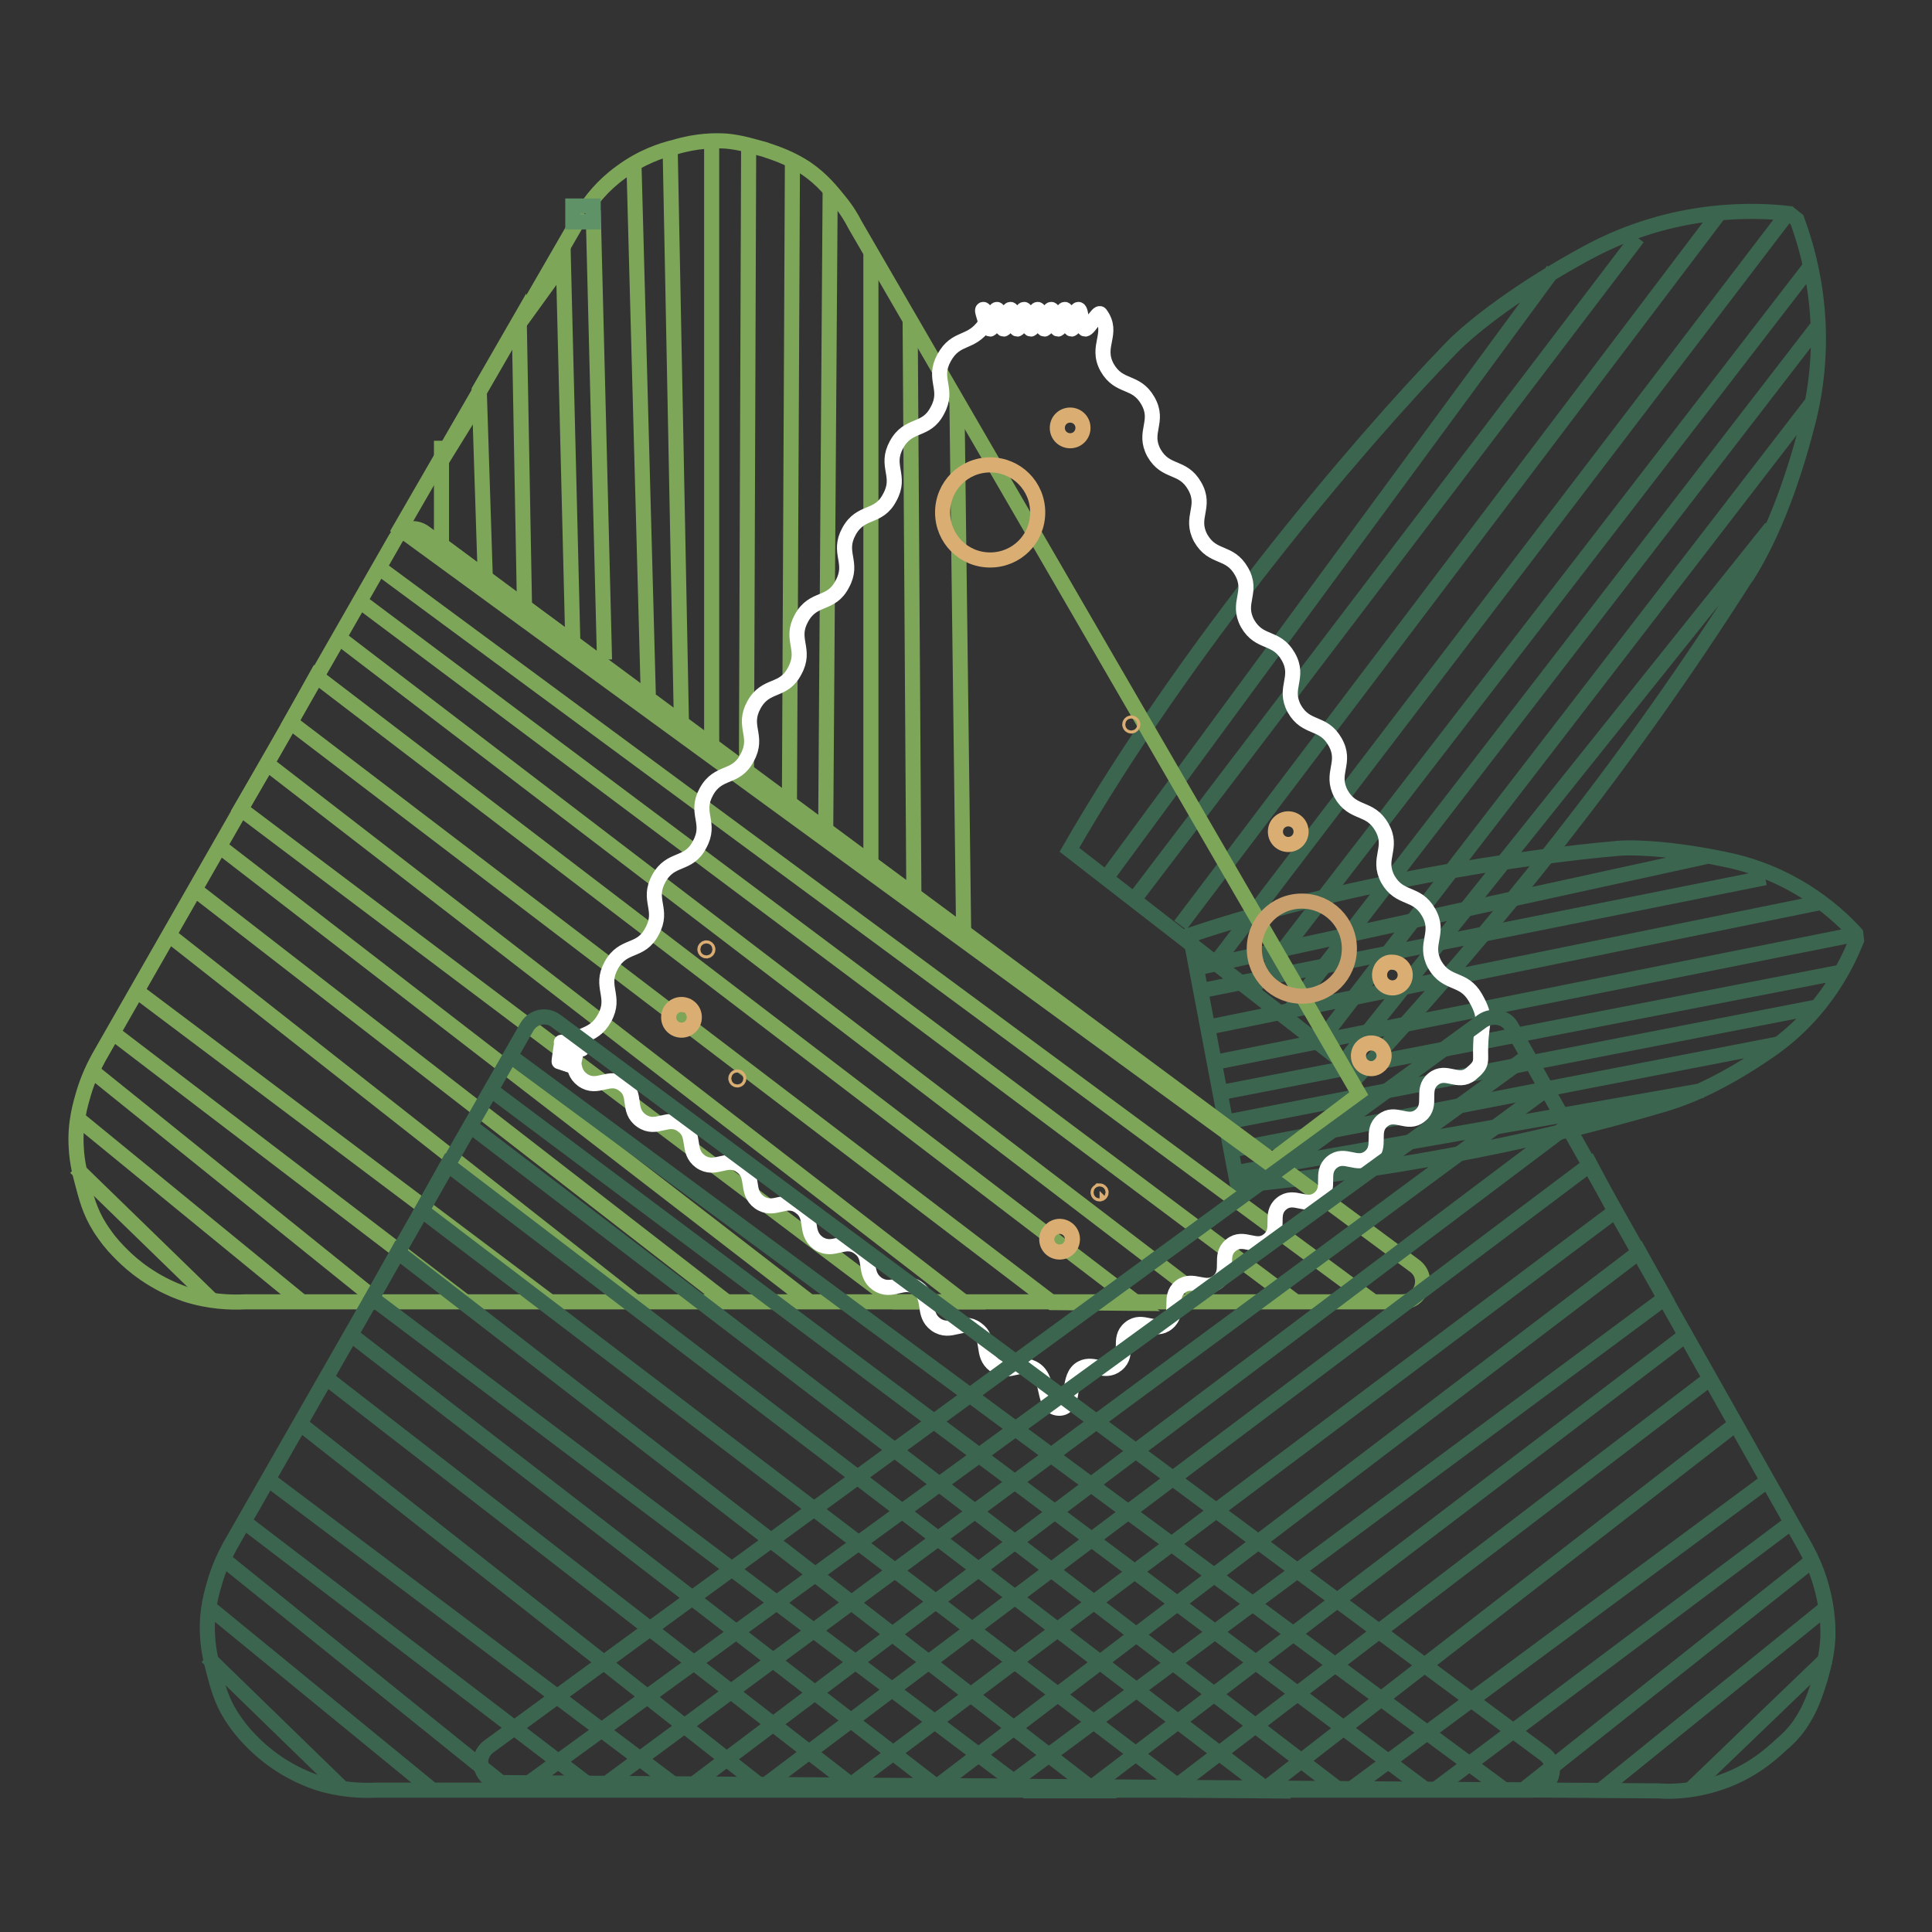 <?xml version="1.0" encoding="utf-8"?>
<!-- Svg Vector Icons : http://www.onlinewebfonts.com/icon -->
<!DOCTYPE svg PUBLIC "-//W3C//DTD SVG 1.1//EN" "http://www.w3.org/Graphics/SVG/1.1/DTD/svg11.dtd">
<svg version="1.1" xmlns="http://www.w3.org/2000/svg" xmlns:xlink="http://www.w3.org/1999/xlink" x="0px" y="0px" viewBox="0 0 256 256" enable-background="new 0 0 256 256" xml:space="preserve">
<rect x="0" y="0" width="256" height="256" fill="#333333" stroke="none"/>
<g> <path stroke-width="2" fill-opacity="0" stroke="#3b654f"  d="M164,157.1c18.6-1.9,37.3-5.1,56.6-10.8l0.3-0.1c3.6-1.1,8.1-3.2,13.6-7c7.4-5.1,10.4-11.9,11.5-14.6 l-0.1-0.9c-2-2.2-7.4-7.5-16.3-9.6c-6.7-1.5-12.3-1.9-15.1-1.7c-12.7,1.1-36.6,4.7-56.8,11.5L164,157.1z M245.9,123.8l-85.1,17  M241.2,119.6L160.6,136 M233.9,116.3l-74.9,15 M226.1,113.5l-67.7,14.8 M244,128.8l-81.9,15.9 M240.9,133.4l-78.5,15.3  M235.8,138.3l-72.2,14 M225.6,144.5l-62,10.9"/> <path stroke-width="2" fill-opacity="0" stroke="#3b654f"  d="M180.1,142.4c18.3-19.7,35.5-41.2,51.1-65.7l0.3-0.4c2.9-4.6,5.7-11.1,8.1-20.5c3.2-12.7-0.1-22.9-1.5-26.7 l-1-0.8c-4.2-0.5-15.2-1.1-26.8,5.2c-8.7,4.7-15.2,9.7-18,12.6C179.5,59.3,157,86,141.7,112.6L180.1,142.4z M237,28.1L161,127.7  M228,28l-71.6,94.6 M217,31.5l-66.8,87.8 M205.8,35.8l-59.2,80.5 M239.8,35.4l-73.5,95.3 M240.8,43.3l-70.5,91.4 M240,53.5 l-64.8,84.1 M234.7,69.9L178,140.8"/> <path stroke-width="2" fill-opacity="0" stroke="#7ea659"  d="M77.4,28c0.9-1.4,2.4-3.4,4.9-5.2c2.7-2,5.4-2.9,7.1-3.3c3-0.9,5.4-0.9,6.9-0.8c2,0.2,3.5,0.7,5,1.1 c1.8,0.6,3.5,1.2,5.5,2.5c2.2,1.5,3.5,3.2,4.4,4.3c1,1.2,1.7,2.4,2.1,3.2l66.8,115.2l-12,9.1L53,70.1l24.2-41.9"/> <path stroke-width="2" fill-opacity="0" stroke="#7ea659"  d="M74.6,32.5l1.3,52.6l-6.4-4.7l-0.7-37.9l-5.3,9.2l0.8,24.8l-5.8-4.3V58.4 M78.6,27.9l1.5,59.5 M84,21.7 L85.9,92 M88.8,19.7l1.5,76.5 M94.3,19.1v79.7 M99.2,19.7l-0.3,84 M104.6,107.2l0.4-85.5 M110,25.3l-0.6,86.1 M115.4,115.6v-82  M120.6,42.5l0.5,77.3 M127.7,124.7l-0.9-71.4"/> <path stroke-width="2" fill-opacity="0" stroke="#7ea659"  d="M13.1,140.1c-0.6,1.1-1.4,2.7-2,4.7c-0.4,1.4-1.2,3.9-1,7.2c0.1,2.2,0.6,3.9,1,5.4c0.5,1.9,1.1,3.9,2.7,6.1 c0.9,1.3,1.7,2.1,2.4,2.8c1.2,1.2,4,3.7,8.4,5.2c3.1,1,5.9,1.1,7.9,1h153.3c2.6,0,3.7-3.3,1.6-4.8L56.3,70.6 c-1.3-1-3.1-0.6-3.9,0.8L13.1,140.1z M50.2,75.2L182,172.5 M47.2,79.3l124.5,93.2 M160.1,172.5L44.8,84.4"/> <path stroke-width="2" fill-opacity="0" stroke="#7ea659"  d="M41.9,89.6l108.8,83.1l-11.3-0.1L38.5,95.7L41.9,89.6z M35.4,101.2l92.3,71.3h-9.1l-86.7-65.3L35.4,101.2z  M28.9,112l78.4,60.5 M96.3,172.5l-70.7-54.8 M22.4,123.9l61.8,48.6 M72.9,172.5l-54.8-41.2 M14.9,136.8l46.9,35.8 M50.2,172.5 l-37.5-30.2 M10.3,148.2L40,172.5 M28.1,172.3L10,154.7"/> <path stroke-width="2" fill-opacity="0" stroke="#fefffe"  d="M74.7,139.4c1.6-2.8,3.8-1.6,5.4-4.5c1.6-2.9-0.7-4.1,0.9-7c1.6-2.9,3.9-1.6,5.4-4.5c1.6-2.9-0.7-4.1,0.9-7 c1.6-2.9,3.9-1.6,5.4-4.5c1.6-2.9-0.7-4.1,0.9-7c1.6-2.9,3.9-1.6,5.4-4.5c1.6-2.9-0.7-4.1,0.9-7c1.6-2.9,3.9-1.6,5.4-4.5 c1.6-2.9-0.7-4.1,0.9-7c1.6-2.9,3.9-1.6,5.4-4.5c1.6-2.9-0.7-4.1,0.9-7c1.6-2.9,3.9-1.6,5.4-4.5c1.6-2.9-0.7-4.1,0.9-7 c1.6-2.9,3.9-1.6,5.4-4.5c1.6-2.9-0.7-4.1,0.9-7c1.6-2.9,3.5-1.7,5.4-4.4c0.3-0.4-0.6-2-0.2-2c0.4,0,0.4,2.6,0.9,2.6 c0.4,0,0.4-2.6,0.9-2.6c0.4,0,0.4,2.6,0.9,2.6c0.4,0,0.4-2.6,0.9-2.6c0.4,0,0.4,2.6,0.9,2.6c0.4,0,0.4-2.6,0.9-2.6 c0.4,0,0.4,2.6,0.9,2.6c0.4,0,0.4-2.6,0.9-2.6c0.4,0,0.4,2.6,0.9,2.6c0.4,0,0.4-2.6,0.9-2.6c0.4,0,0.4,2.6,0.9,2.6 c0.4,0,0.4-2.6,0.9-2.6c0.4,0,0.4,2.6,0.9,2.6c0.4,0,0.4-2.6,0.9-2.6c0.4,0,0.4,2.6,0.9,2.6c0.5,0,1.7-2.4,2-2 c1.9,2.6-0.7,4.2,0.9,7.1c1.6,2.8,3.8,1.6,5.4,4.4c1.6,2.8-0.7,4.1,0.8,6.9c1.6,2.8,3.8,1.6,5.4,4.4c1.6,2.8-0.7,4.1,0.8,6.9 c1.6,2.8,3.8,1.6,5.4,4.4c1.6,2.8-0.7,4.1,0.8,6.9c1.6,2.8,3.8,1.6,5.4,4.4c1.6,2.8-0.7,4.1,0.8,6.9c1.6,2.8,3.8,1.6,5.4,4.4 c1.6,2.8-0.7,4.1,0.8,6.9c1.6,2.8,3.8,1.6,5.4,4.4c1.6,2.8-0.7,4.1,0.8,6.9c1.6,2.8,3.8,1.6,5.4,4.4c1.6,2.8-0.7,4.1,0.8,6.9 c1.6,2.8,3.8,1.6,5.4,4.4c1.6,2.8,0.8,3,0.7,6.3c-0.1,2.2,0.4,2.4-1.3,3.8c-1.7,1.4-3.3-0.7-5,0.7c-1.7,1.4,0,3.4-1.7,4.8 c-1.7,1.4-3.3-0.7-5,0.7c-1.7,1.4,0,3.4-1.7,4.8c-1.7,1.4-3.3-0.7-5,0.7c-1.7,1.4,0,3.4-1.7,4.8c-1.7,1.4-3.3-0.7-5,0.7 c-1.7,1.4,0,3.4-1.7,4.8c-1.7,1.4-3.3-0.7-5,0.7c-1.7,1.4,0,3.4-1.7,4.8c-1.7,1.4-3.3-0.6-5,0.7c-1.7,1.4,0,3.4-1.7,4.8 c-1.7,1.4-3.3-0.7-5,0.7c-1.7,1.4,0,3.4-1.7,4.8c-1.7,1.4-3.3-0.6-5,0.7c-1.7,1.4-0.4,5-2.6,5.1c-2.4,0-1.2-3.7-3.2-5.1 c-2-1.4-3.4,0.8-5.4-0.6c-1.9-1.4-0.5-3.5-2.4-4.8c-1.9-1.4-3.4,0.8-5.4-0.6c-1.9-1.4-0.5-3.5-2.4-4.8c-1.9-1.4-3.4,0.8-5.4-0.6 c-1.9-1.4-0.5-3.5-2.4-4.8c-1.9-1.4-3.4,0.8-5.4-0.6c-1.9-1.4-0.5-3.5-2.4-4.8c-1.9-1.4-3.4,0.8-5.4-0.6c-1.9-1.4-0.5-3.5-2.4-4.8 c-1.9-1.4-3.4,0.8-5.4-0.6c-1.9-1.4-0.5-3.5-2.4-4.8c-1.9-1.4-3.4,0.8-5.4-0.6s-0.5-3.5-2.4-4.8c-1.9-1.4-3.4,0.8-5.4-0.6 c-1.9-1.4-0.5-3.4-2.4-4.8c-0.1,0-0.5-0.2-0.4-0.2s-0.4,2.6-0.3,2.6c0.1,0,0.5-2.5,0.6-2.5c0.1,0-0.4,2.6-0.3,2.6 c0.1,0,0.5-2.5,0.6-2.5c0.1,0-0.4,2.6-0.3,2.6c0.1,0,0.5-2.5,0.6-2.5c0.1,0-0.4,2.6-0.3,2.6c0.1,0,0.5-2.5,0.6-2.5 c0.1,0-0.4,2.6-0.3,2.6c0.1,0,0.5-2.5,0.6-2.5c0.1,0-0.4,2.6-0.3,2.6c0.1,0,0.5-2.5,0.6-2.5c0.1,0-0.4,2.6-0.3,2.6 c0.1,0,0.5-2.5,0.6-2.5c0.1,0,0.7,0.2,0.6,0.2C75.8,138.6,74.6,139.5,74.7,139.4L74.7,139.4z"/> <path stroke-width="2" fill-opacity="0" stroke="#3b654f"  d="M239.2,205c0.6,1.1,1.4,2.7,2,4.7c0.4,1.4,1.1,3.9,1,7.3c-0.1,2.2-0.6,3.9-1,5.4c-0.6,1.9-1.2,3.9-2.7,6.1 c-0.9,1.3-1.8,2.1-2.5,2.7c-1.3,1.2-4,3.7-8.4,5.1c-2.5,0.8-5.2,1.2-7.9,1l-153.3-1.1c-2.6,0-3.7-3.3-1.6-4.8l131.6-96.1 c1.3-0.9,3.2-0.6,3.9,0.8L239.2,205z M202.5,139.9L70,236.3 M205.5,143.9L80.4,236.3 M91.9,236.4l115.9-87.3"/> <path stroke-width="2" fill-opacity="0" stroke="#3b654f"  d="M210.7,154.3l-109.4,82.3l11.3,0l101.4-76.1L210.7,154.3z M217.2,165.9l-92.9,70.7l9.1,0.1l87.2-64.7 L217.2,165.9z M223.5,176.8l-78.8,60 M155.7,236.8l71.1-54.3 M230,188.7l-62.2,48.2 M179.1,237l55.1-40.8 M237.4,201.7l-47.2,35.4  M201.8,237.2l37.8-30 M241.9,213.1L212,237.3 M223.9,237.2l18.2-17.5"/> <path stroke-width="2" fill-opacity="0" stroke="#3b654f"  d="M30.5,204.8c-0.6,1.1-1.4,2.7-2,4.7c-0.4,1.4-1.2,3.9-1,7.2c0.1,2.2,0.6,3.9,1,5.4c0.5,1.9,1.1,3.9,2.7,6.1 c0.9,1.3,1.7,2.1,2.4,2.8c1.2,1.2,4,3.7,8.4,5.2c3.1,1,5.9,1.1,7.9,1H203c2.6,0,3.7-3.3,1.6-4.8L73.7,135.3c-1.3-1-3.1-0.6-3.9,0.8 L30.5,204.8z M67.6,139.9l131.8,97.3 M64.5,144l124.5,93.2 M177.5,237.2L62.2,149.1"/> <path stroke-width="2" fill-opacity="0" stroke="#3b654f"  d="M59.3,154.3l108.8,83l-11.3-0.1L55.9,160.4L59.3,154.3z M52.7,165.9l92.4,71.4H136l-86.7-65.3L52.7,165.9z  M46.3,176.7l78.4,60.5 M113.7,237.2L43,182.4 M39.7,188.6l61.8,48.6 M90.3,237.2L35.5,196 M32.3,201.6l46.9,35.8 M67.6,237.2 L30.1,207 M27.6,212.9l29.7,24.3 M45.5,237.1l-18.1-17.6"/> <path stroke-width="2" fill-opacity="0" stroke="#daae73"  d="M124.9,67.9c0,3.5,2.8,6.3,6.3,6.3c3.5,0,6.3-2.8,6.3-6.3c0-3.5-2.8-6.3-6.3-6.3 C127.7,61.6,124.9,64.4,124.9,67.9z"/> <path stroke-width="2" fill-opacity="0" stroke="#c9a06d"  d="M166.2,125.7c0,3.5,2.8,6.3,6.3,6.3c3.5,0,6.3-2.8,6.3-6.3c0,0,0,0,0,0c0-3.5-2.8-6.3-6.3-6.3 C169,119.4,166.2,122.2,166.2,125.7C166.2,125.6,166.2,125.6,166.2,125.7z"/> <path stroke-width="2" fill-opacity="0" stroke="#daae73"  d="M140.1,56.7c0,1,0.8,1.7,1.7,1.7c1,0,1.7-0.8,1.7-1.7c0,0,0,0,0,0c0-1-0.8-1.7-1.7-1.7 C140.9,55,140.1,55.7,140.1,56.7C140.1,56.7,140.1,56.7,140.1,56.7z"/> <path stroke-width="2" fill-opacity="0" stroke="#daae73"  d="M88.6,134.8c0,1,0.8,1.7,1.7,1.7c1,0,1.7-0.8,1.7-1.7c0-1-0.8-1.7-1.7-1.7 C89.4,133.1,88.6,133.8,88.6,134.8z"/> <path stroke-width="2" fill-opacity="0" stroke="#daae73"  d="M169,110.2c0,1,0.8,1.7,1.7,1.7c1,0,1.7-0.8,1.7-1.7c0,0,0,0,0,0c0-1-0.8-1.7-1.7-1.7 C169.8,108.5,169,109.2,169,110.2C169,110.2,169,110.2,169,110.2z"/> <path stroke-width="2" fill-opacity="0" stroke="#daae73"  d="M180,139.9c0,1,0.8,1.7,1.7,1.7s1.7-0.8,1.7-1.7c0,0,0,0,0,0c0-1-0.8-1.7-1.7-1.7 C180.8,138.2,180,138.9,180,139.9C180,139.9,180,139.9,180,139.9z"/> <path stroke-width="2" fill-opacity="0" stroke="#daae73"  d="M182.8,129.2c0,1,0.8,1.7,1.7,1.7c1,0,1.7-0.8,1.7-1.7c0,0,0,0,0,0c0-1-0.8-1.7-1.7-1.7 C183.6,127.4,182.8,128.2,182.8,129.2C182.8,129.2,182.8,129.2,182.8,129.2z"/> <path stroke-width="2" fill-opacity="0" stroke="#daae73"  d="M138.7,164.2c0,1,0.8,1.7,1.7,1.7c1,0,1.7-0.8,1.7-1.7c0,0,0,0,0,0c0-1-0.8-1.7-1.7-1.7 C139.5,162.5,138.7,163.3,138.7,164.2C138.7,164.2,138.7,164.2,138.7,164.2z"/> <path stroke-width="2" fill-opacity="0" stroke="#daae73"  d="M93.4,125.8c0,0.1,0.1,0.2,0.2,0.2s0.2-0.1,0.2-0.2c0-0.1-0.1-0.2-0.2-0.2S93.4,125.7,93.4,125.8z"/> <path stroke-width="2" fill-opacity="0" stroke="#daae73"  d="M97.5,142.9c0,0.1,0.1,0.2,0.2,0.2c0.1,0,0.2-0.1,0.2-0.2c0-0.1-0.1-0.2-0.2-0.2 C97.6,142.7,97.5,142.8,97.5,142.9z"/> <path stroke-width="2" fill-opacity="0" stroke="#daae73"  d="M145.5,158c0,0.1,0.1,0.2,0.2,0.2c0.1,0,0.2-0.1,0.2-0.2c0-0.1-0.1-0.2-0.2-0.2 C145.6,157.9,145.5,157.9,145.5,158z"/> <path stroke-width="2" fill-opacity="0" stroke="#daae73"  d="M149.7,96c0,0.1,0.1,0.2,0.2,0.2c0.1,0,0.2-0.1,0.2-0.2c0-0.1-0.1-0.2-0.2-0.2 C149.8,95.8,149.7,95.9,149.7,96z"/> <path stroke-width="2" fill-opacity="0" stroke="#7ea659"  d="M58.6,60.9l5-8.1 M74.7,34.7l-6.8,9.4"/> <path stroke-width="2" fill-opacity="0" stroke="#609268"  d="M75.9,27.3h2.7v2.1h-2.7V27.3z"/></g>
</svg>